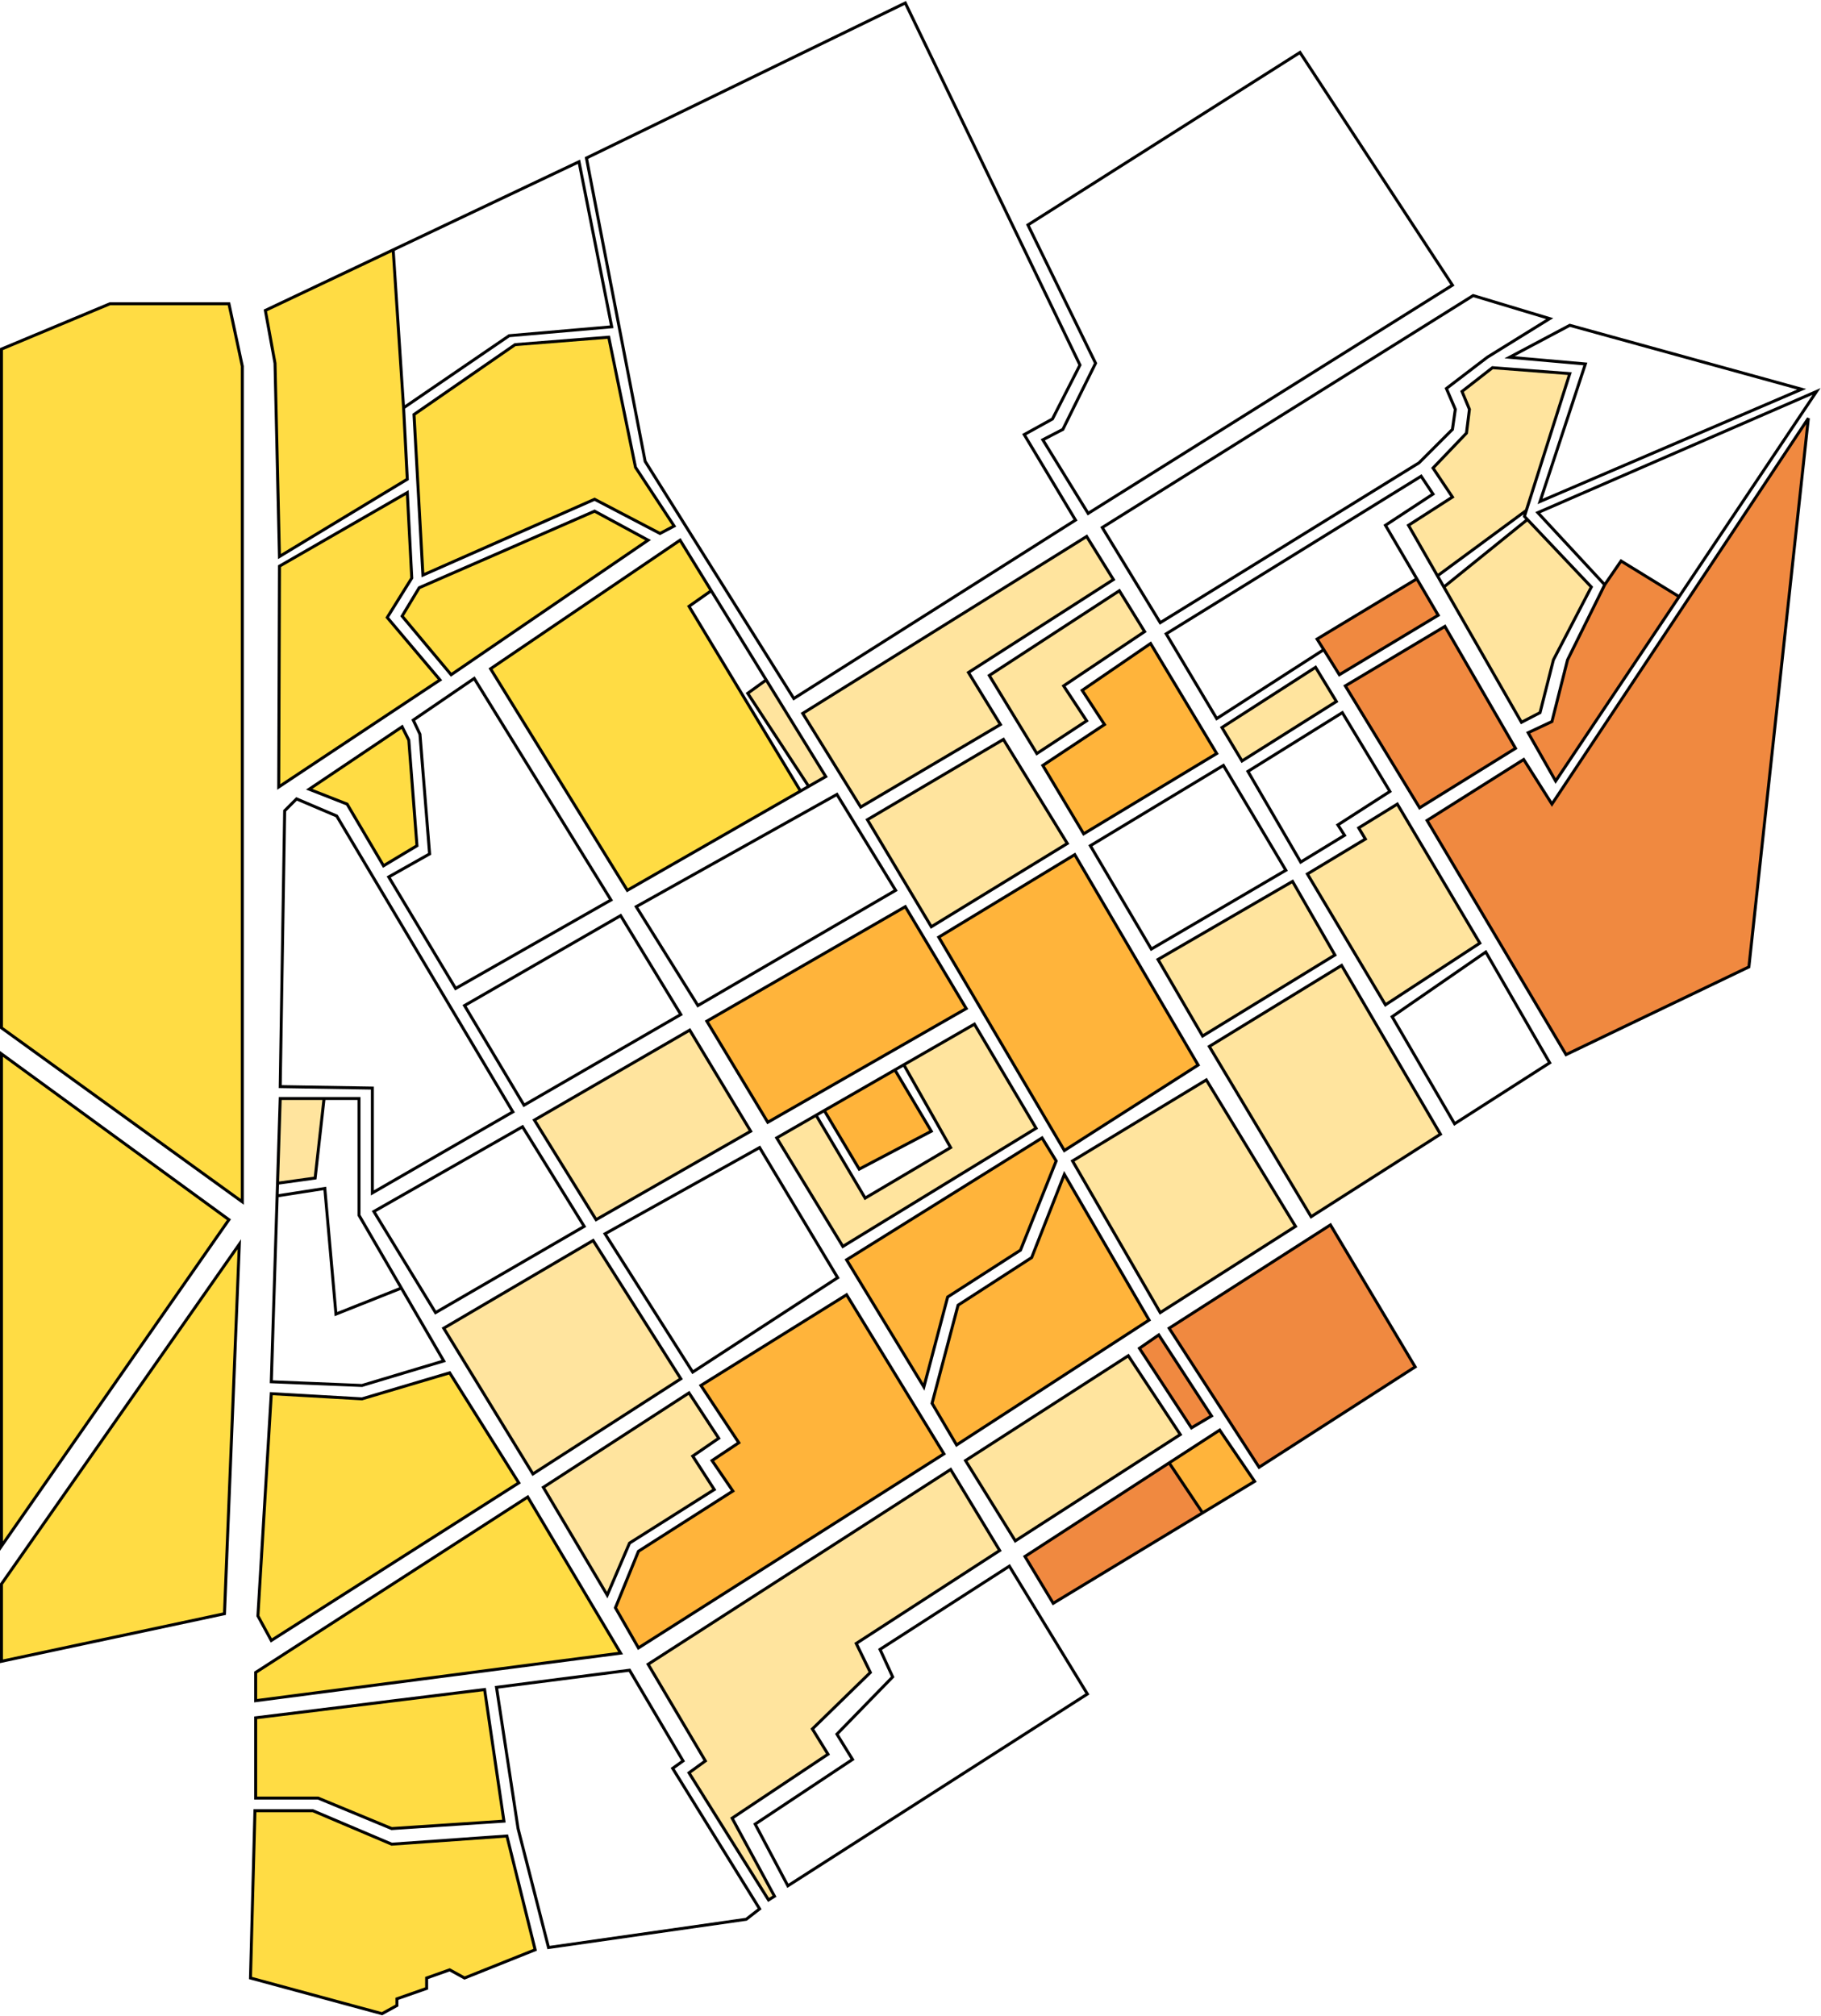<?xml version="1.0" encoding="UTF-8"?> <svg xmlns="http://www.w3.org/2000/svg" width="1225" height="1356" viewBox="0 0 1225 1356" fill="none"><path d="M1 708.779V1039.78L154 820.279L1 708.779Z" fill="#FFDC44"></path><path d="M1 1065.28V1117.28L151 1085.28L161 836.779L1 1065.28Z" fill="#FFDC44"></path><path d="M182.5 1103.28L173.5 1086.78L182.5 937.279L243.5 940.779L302.5 923.279L349 997.279L182.5 1103.28Z" fill="#FFDC44"></path><path d="M172 1124.78V1143.78L417.5 1111.78L355 1006.78L172 1124.78Z" fill="#FFDC44"></path><path d="M172 1155.28L326 1136.28L339 1224.78L263.5 1229.78L214 1209.28H172V1155.28Z" fill="#FFDC44"></path><path d="M171.5 1217.78H210.5L263.5 1240.28L341 1234.78L360 1311.28L312.5 1330.28L302.5 1324.78L287 1330.28V1337.28L267 1344.28V1348.78L257 1354.28L168.5 1330.28L171.5 1217.78Z" fill="#FFDC44"></path><path d="M208 530.779L233.5 540.779L258 582.279L280.5 568.779L275 497.779L270.5 488.779L208 530.779Z" fill="#FFDC44"></path><path d="M187.5 529.279L296 457.279L260.5 415.279L277 388.779L274 331.279L188 380.779L187.5 529.279Z" fill="#FFDC44"></path><path d="M270.5 414.36L282 395.279L400 343.779L436 363.279L303.5 453.779L270.5 414.36Z" fill="#FFDC44"></path><path d="M278.5 278.779L284.5 386.779L400 335.779L444 358.779L453.5 353.779L427.5 314.279L409.5 226.779L346.5 231.779L278.5 278.779Z" fill="#FFDC44"></path><path d="M188 374.279L274 322.279L271.5 274.279L264.5 168.021L178.5 208.779L185 244.279L188 374.279Z" fill="#FFDC44"></path><path fill-rule="evenodd" clip-rule="evenodd" d="M330 449.779L457.5 363.279L478.456 397.279L463.5 407.779L538.5 532.021L422 598.779L330 449.779Z" fill="#FFDC44"></path><path d="M544 528.869L555.5 522.279L515.437 457.279L503 466.279L544 528.869Z" fill="#FFE49E"></path><path d="M540 479.779L579 542.779L673 487.279L651.5 452.279L749 389.779L731 360.779L540 479.779Z" fill="#FFE49E"></path><path d="M665.5 454.279L697.5 506.779L731 484.779L715.5 461.279L770 424.779L753 397.279L665.5 454.279Z" fill="#FFE49E"></path><path d="M583.5 551.279L626.5 623.279L718 567.279L675 497.279L583.5 551.279Z" fill="#FFE49E"></path><path d="M779 645.279L809 696.779L898 642.279L869.5 592.779L779 645.279Z" fill="#FFE49E"></path><path d="M813.5 703.779L882 818.279L969 762.779L902.5 649.279L813.5 703.779Z" fill="#FFE49E"></path><path d="M879.5 587.779L918.5 564.279L914 556.779L940 540.779L995.5 634.279L932 675.779L879.5 587.779Z" fill="#FFE49E"></path><path d="M1023.5 485.779L1036 479.279L1045 443.779L1070.5 394.779L1027.5 349.39L971.304 394.779L1023.5 485.779Z" fill="#FFE49E"></path><path d="M1056 251.279L1004 247.279L983.5 263.279L988.5 275.279L986.5 291.279L964 314.779L977.066 334.279L947.5 353.279L967.002 387.279L1026.77 343.279L1056 251.279Z" fill="#FFE49E"></path><path d="M822 489.279L835.5 511.779L899 471.779L885 448.779L822 489.279Z" fill="#FFE49E"></path><path d="M721.5 780.779L780.5 882.779L871.5 824.779L811.5 726.279L721.5 780.779Z" fill="#FFE49E"></path><path d="M759 911.779L649.5 982.279L683 1036.28L794 964.779L759 911.779Z" fill="#FFE49E"></path><path d="M436 1119.28L474.5 1184.28L463.5 1192.28L517 1277.78L521 1275.28L492.5 1222.78L557 1179.78L546.5 1162.78L585.5 1124.78L576 1105.28L672.5 1042.78L639.5 988.279L436 1119.28Z" fill="#FFE49E"></path><path d="M463.5 936.779L365.5 1000.28L408.5 1072.78L423.5 1037.78L480.5 1001.78L466 979.279L483.5 967.279L463.5 936.779Z" fill="#FFE49E"></path><path d="M298.5 893.279L358.5 991.279L458 927.279L399 834.279L298.5 893.279Z" fill="#FFE49E"></path><path d="M359.5 753.279L401 820.279L505 760.779L464 692.779L359.5 753.279Z" fill="#FFE49E"></path><path d="M522.5 765.279L567 838.279L697 758.779L655.5 688.779L608 716.1L639.5 771.779L582 805.779L549 750.037L522.5 765.279Z" fill="#FFE49E"></path><path d="M188.5 738.779L186.705 795.779L212 792.279L218 738.779H188.5Z" fill="#FFE49E"></path><path d="M689.5 1046.78L708.5 1078.28L809 1017.46L786.5 983.84L689.5 1046.78Z" fill="#F08940"></path><path d="M786.5 893.279L847 986.779L952 919.279L895 823.779L786.5 893.279Z" fill="#F08940"></path><path d="M766.5 906.779L801.5 960.279L815 952.279L779.5 897.779L766.5 906.779Z" fill="#F08940"></path><path d="M960 551.779L1025 510.779L1044 540.779L1216.5 281.279L1176.5 650.279L1053.5 709.279L960 551.779Z" fill="#F08940"></path><path d="M905 461.279L955 543.279L1019.5 503.279L972 421.279L905 461.279Z" fill="#F08940"></path><path d="M1044 485.279L1028 492.779L1046.5 525.278L1129.56 401.279L1090.5 377.279L1079.5 393.279L1054.5 443.779L1044 485.279Z" fill="#F08940"></path><path d="M890.5 436.923L901 453.779L967.5 413.779L953.124 389.279L886 429.779L890.5 436.923Z" fill="#F08940"></path><path d="M471.5 931.779L569.5 870.779L635 977.779L429.5 1108.28L414 1081.28L429.5 1043.28L493 1002.78L479 982.279L497 970.279L471.5 931.779Z" fill="#FFB43B"></path><path d="M627 943.779L643.5 971.779L773 887.779L716 789.779L694 845.779L644.5 877.779L627 943.779Z" fill="#FFB43B"></path><path d="M569.5 847.279L701 765.279L710.5 780.779L686.5 840.779L637.5 872.279L621.5 932.779L569.5 847.279Z" fill="#FFB43B"></path><path d="M844 996.279L820.5 961.779L786.5 983.84L809 1017.46L844 996.279Z" fill="#FFB43B"></path><path d="M631.5 630.279L723 574.779L806 716.279L716 773.779L631.5 630.279Z" fill="#FFB43B"></path><path d="M475.5 686.779L516.5 754.779L650 678.279L609 609.779L475.5 686.779Z" fill="#FFB43B"></path><path d="M554.5 746.873L578 786.279L626.5 760.779L602 719.552L554.5 746.873Z" fill="#FFB43B"></path><path d="M701.5 514.779L743 487.279L728 464.279L774 432.779L818.5 506.779L729 560.779L701.5 514.779Z" fill="#FFB43B"></path><path d="M74 204.279H154L163 246.279V808.279L1 691.279V234.779L74 204.279Z" fill="#FFDC44"></path><path d="M890.5 436.923L818.5 483.279L784.5 426.279L956 320.279L964 332.279L932 353.279L953.124 389.279M890.5 436.923L901 453.779L967.5 413.779L953.124 389.279M890.5 436.923L886 429.779L953.124 389.279M1079.5 393.279L1054.5 443.779L1044 485.279L1028 492.779L1046.5 525.278L1129.56 401.279M1079.5 393.279L1034.5 344.779L1222 263.279L1129.56 401.279M1079.5 393.279L1090.5 377.279L1129.56 401.279M271.5 274.279L274 322.279L188 374.279L185 244.279L178.5 208.779L264.5 168.021M271.5 274.279L342.5 225.779L411.5 219.779L389.5 108.779L264.5 168.021M271.5 274.279L264.5 168.021M186.705 795.779L188.5 738.779H218M186.705 795.779L212 792.279L218 738.779M186.705 795.779L186.437 804.279M218 738.779H241.5V817.279L270 866.279M186.437 804.279L182.5 929.279L243.5 931.779L298.5 915.279L270 866.279M186.437 804.279L218.5 799.279L226 883.779L270 866.279M786.5 983.84L689.5 1046.78L708.5 1078.28L809 1017.46M786.5 983.84L820.5 961.779L844 996.279L809 1017.46M786.5 983.84L809 1017.46M554.5 746.873L578 786.279L626.5 760.779L602 719.552M554.5 746.873L602 719.552M554.5 746.873L549 750.037M602 719.552L608 716.1M549 750.037L522.5 765.279L567 838.279L697 758.779L655.5 688.779L608 716.1M549 750.037L582 805.779L639.5 771.779L608 716.1M967.002 387.279L947.5 353.279L977.066 334.279L964 314.779L986.5 291.279L988.5 275.279L983.5 263.279L1004 247.279L1056 251.279L1026.77 343.279M967.002 387.279L1026.77 343.279M967.002 387.279L971.304 394.779M1026.77 343.279L1025.5 347.279L1027.5 349.39M1027.5 349.39L1070.5 394.779L1045 443.779L1036 479.279L1023.5 485.779L971.304 394.779M1027.5 349.39L971.304 394.779M478.456 397.279L457.5 363.279L330 449.779L422 598.779L538.5 532.021M478.456 397.279L463.5 407.779L538.5 532.021M478.456 397.279L515.437 457.279M538.5 532.021L544 528.869M544 528.869L555.5 522.279L515.437 457.279M544 528.869L503 466.279L515.437 457.279M1 234.779L74 204.279H154L163 246.279V808.279L1 691.279V234.779ZM1 708.779V1039.78L154 820.279L1 708.779ZM1 1065.28V1117.28L151 1085.28L161 836.779L1 1065.28ZM188.5 730.779L250.5 731.779V802.279L345 747.779L226.5 548.779L199.5 537.279L191.5 545.279L188.5 730.779ZM208 530.779L233.5 540.779L258 582.279L280.5 568.779L275 497.779L270.5 488.779L208 530.779ZM278 484.279L319 456.279L411 605.279L306.5 664.779L261.5 589.779L289 574.279L282.5 493.779L278 484.279ZM312.5 676.279L417.5 615.779L458 682.279L352.5 743.279L312.5 676.279ZM251.5 814.779L351.5 757.779L393 824.779L293 882.779L251.5 814.779ZM359.5 753.279L401 820.279L505 760.779L464 692.779L359.5 753.279ZM298.5 893.279L358.5 991.279L458 927.279L399 834.279L298.5 893.279ZM407 829.779L466 922.779L563.5 859.279L511 771.779L407 829.779ZM475.5 686.779L516.5 754.779L650 678.279L609 609.779L475.5 686.779ZM469.5 676.279L428 609.779L563 534.279L602.5 598.779L469.5 676.279ZM583.5 551.279L626.5 623.279L718 567.279L675 497.279L583.5 551.279ZM631.5 630.279L723 574.779L806 716.279L716 773.779L631.5 630.279ZM569.5 847.279L701 765.279L710.5 780.779L686.5 840.779L637.5 872.279L621.5 932.779L569.5 847.279ZM627 943.779L643.5 971.779L773 887.779L716 789.779L694 845.779L644.5 877.779L627 943.779ZM721.5 780.779L780.5 882.779L871.5 824.779L811.5 726.279L721.5 780.779ZM786.5 893.279L847 986.779L952 919.279L895 823.779L786.5 893.279ZM766.5 906.779L801.5 960.279L815 952.279L779.5 897.779L766.5 906.779ZM759 911.779L649.5 982.279L683 1036.28L794 964.779L759 911.779ZM471.5 931.779L569.5 870.779L635 977.779L429.5 1108.28L414 1081.28L429.5 1043.28L493 1002.78L479 982.279L497 970.279L471.5 931.779ZM463.5 936.779L365.5 1000.28L408.5 1072.78L423.5 1037.78L480.5 1001.78L466 979.279L483.5 967.279L463.5 936.779ZM436 1119.28L474.5 1184.28L463.5 1192.28L517 1277.78L521 1275.28L492.5 1222.78L557 1179.78L546.5 1162.78L585.5 1124.78L576 1105.28L672.5 1042.78L639.5 988.279L436 1119.28ZM334 1134.78L423.5 1123.28L459.5 1184.28L452.5 1189.28L511 1283.78L502 1290.78L369 1309.78L348.5 1229.78L334 1134.78ZM172 1155.28L326 1136.28L339 1224.78L263.5 1229.78L214 1209.28H172V1155.28ZM171.5 1217.78H210.5L263.5 1240.28L341 1234.78L360 1311.28L312.5 1330.28L302.5 1324.78L287 1330.28V1337.28L267 1344.28V1348.78L257 1354.28L168.5 1330.28L171.5 1217.78ZM172 1124.78V1143.78L417.5 1111.78L355 1006.78L172 1124.78ZM182.5 1103.28L173.5 1086.78L182.5 937.279L243.5 940.779L302.5 923.279L349 997.279L182.5 1103.28ZM540 479.779L579 542.779L673 487.279L651.5 452.279L749 389.779L731 360.779L540 479.779ZM534 469.779L434 310.279L394.5 106.279L609 2L726.5 245.5L708 281.779L689 292.279L723.5 349.779L534 469.779ZM732 345.279L701.5 295.779L715 288.779L737 244.279L691.5 151.279L874.5 35.279L977.066 191.779L732 345.279ZM741.5 354.779L780.5 418.779L954.566 311.279L977.066 288.779L979 275.279L973 261.279L1000.5 240.279L1042.5 214.279L991 198.779L741.5 354.779ZM822 489.279L835.5 511.779L899 471.779L885 448.779L822 489.279ZM839.5 518.779L875 579.779L904.5 561.779L900 554.779L935 532.279L903 479.279L839.5 518.779ZM879.5 587.779L918.5 564.279L914 556.779L940 540.779L995.5 634.279L932 675.779L879.5 587.779ZM936.5 683.779L999.5 640.279L1042.5 714.779L978.5 755.779L936.5 683.779ZM905 461.279L955 543.279L1019.5 503.279L972 421.279L905 461.279ZM960 551.779L1025 510.779L1044 540.779L1216.5 281.279L1176.5 650.279L1053.5 709.279L960 551.779ZM1015.5 240.279L1066.5 244.779L1036 337.279L1212.01 261.779L1056 218.779L1015.5 240.279ZM665.5 454.279L697.5 506.779L731 484.779L715.5 461.279L770 424.779L753 397.279L665.5 454.279ZM701.5 514.779L743 487.279L728 464.279L774 432.779L818.5 506.779L729 560.779L701.5 514.779ZM733.5 568.779L774.5 638.279L865 585.279L823 514.779L733.5 568.779ZM779 645.279L809 696.779L898 642.279L869.5 592.779L779 645.279ZM813.5 703.779L882 818.279L969 762.779L902.5 649.279L813.5 703.779ZM187.5 529.279L296 457.279L260.5 415.279L277 388.779L274 331.279L188 380.779L187.5 529.279ZM278.5 278.779L284.5 386.779L400 335.779L444 358.779L453.5 353.779L427.5 314.279L409.5 226.779L346.5 231.779L278.5 278.779ZM270.5 414.36L282 395.279L400 343.779L436 363.279L303.5 453.779L270.5 414.36ZM508 1226.78L530 1268.28L731.5 1139.28L679 1053.28L592 1109.28L600.5 1127.78L563 1166.28L573.5 1183.28L508 1226.78Z" stroke="black" stroke-width="2"></path></svg> 